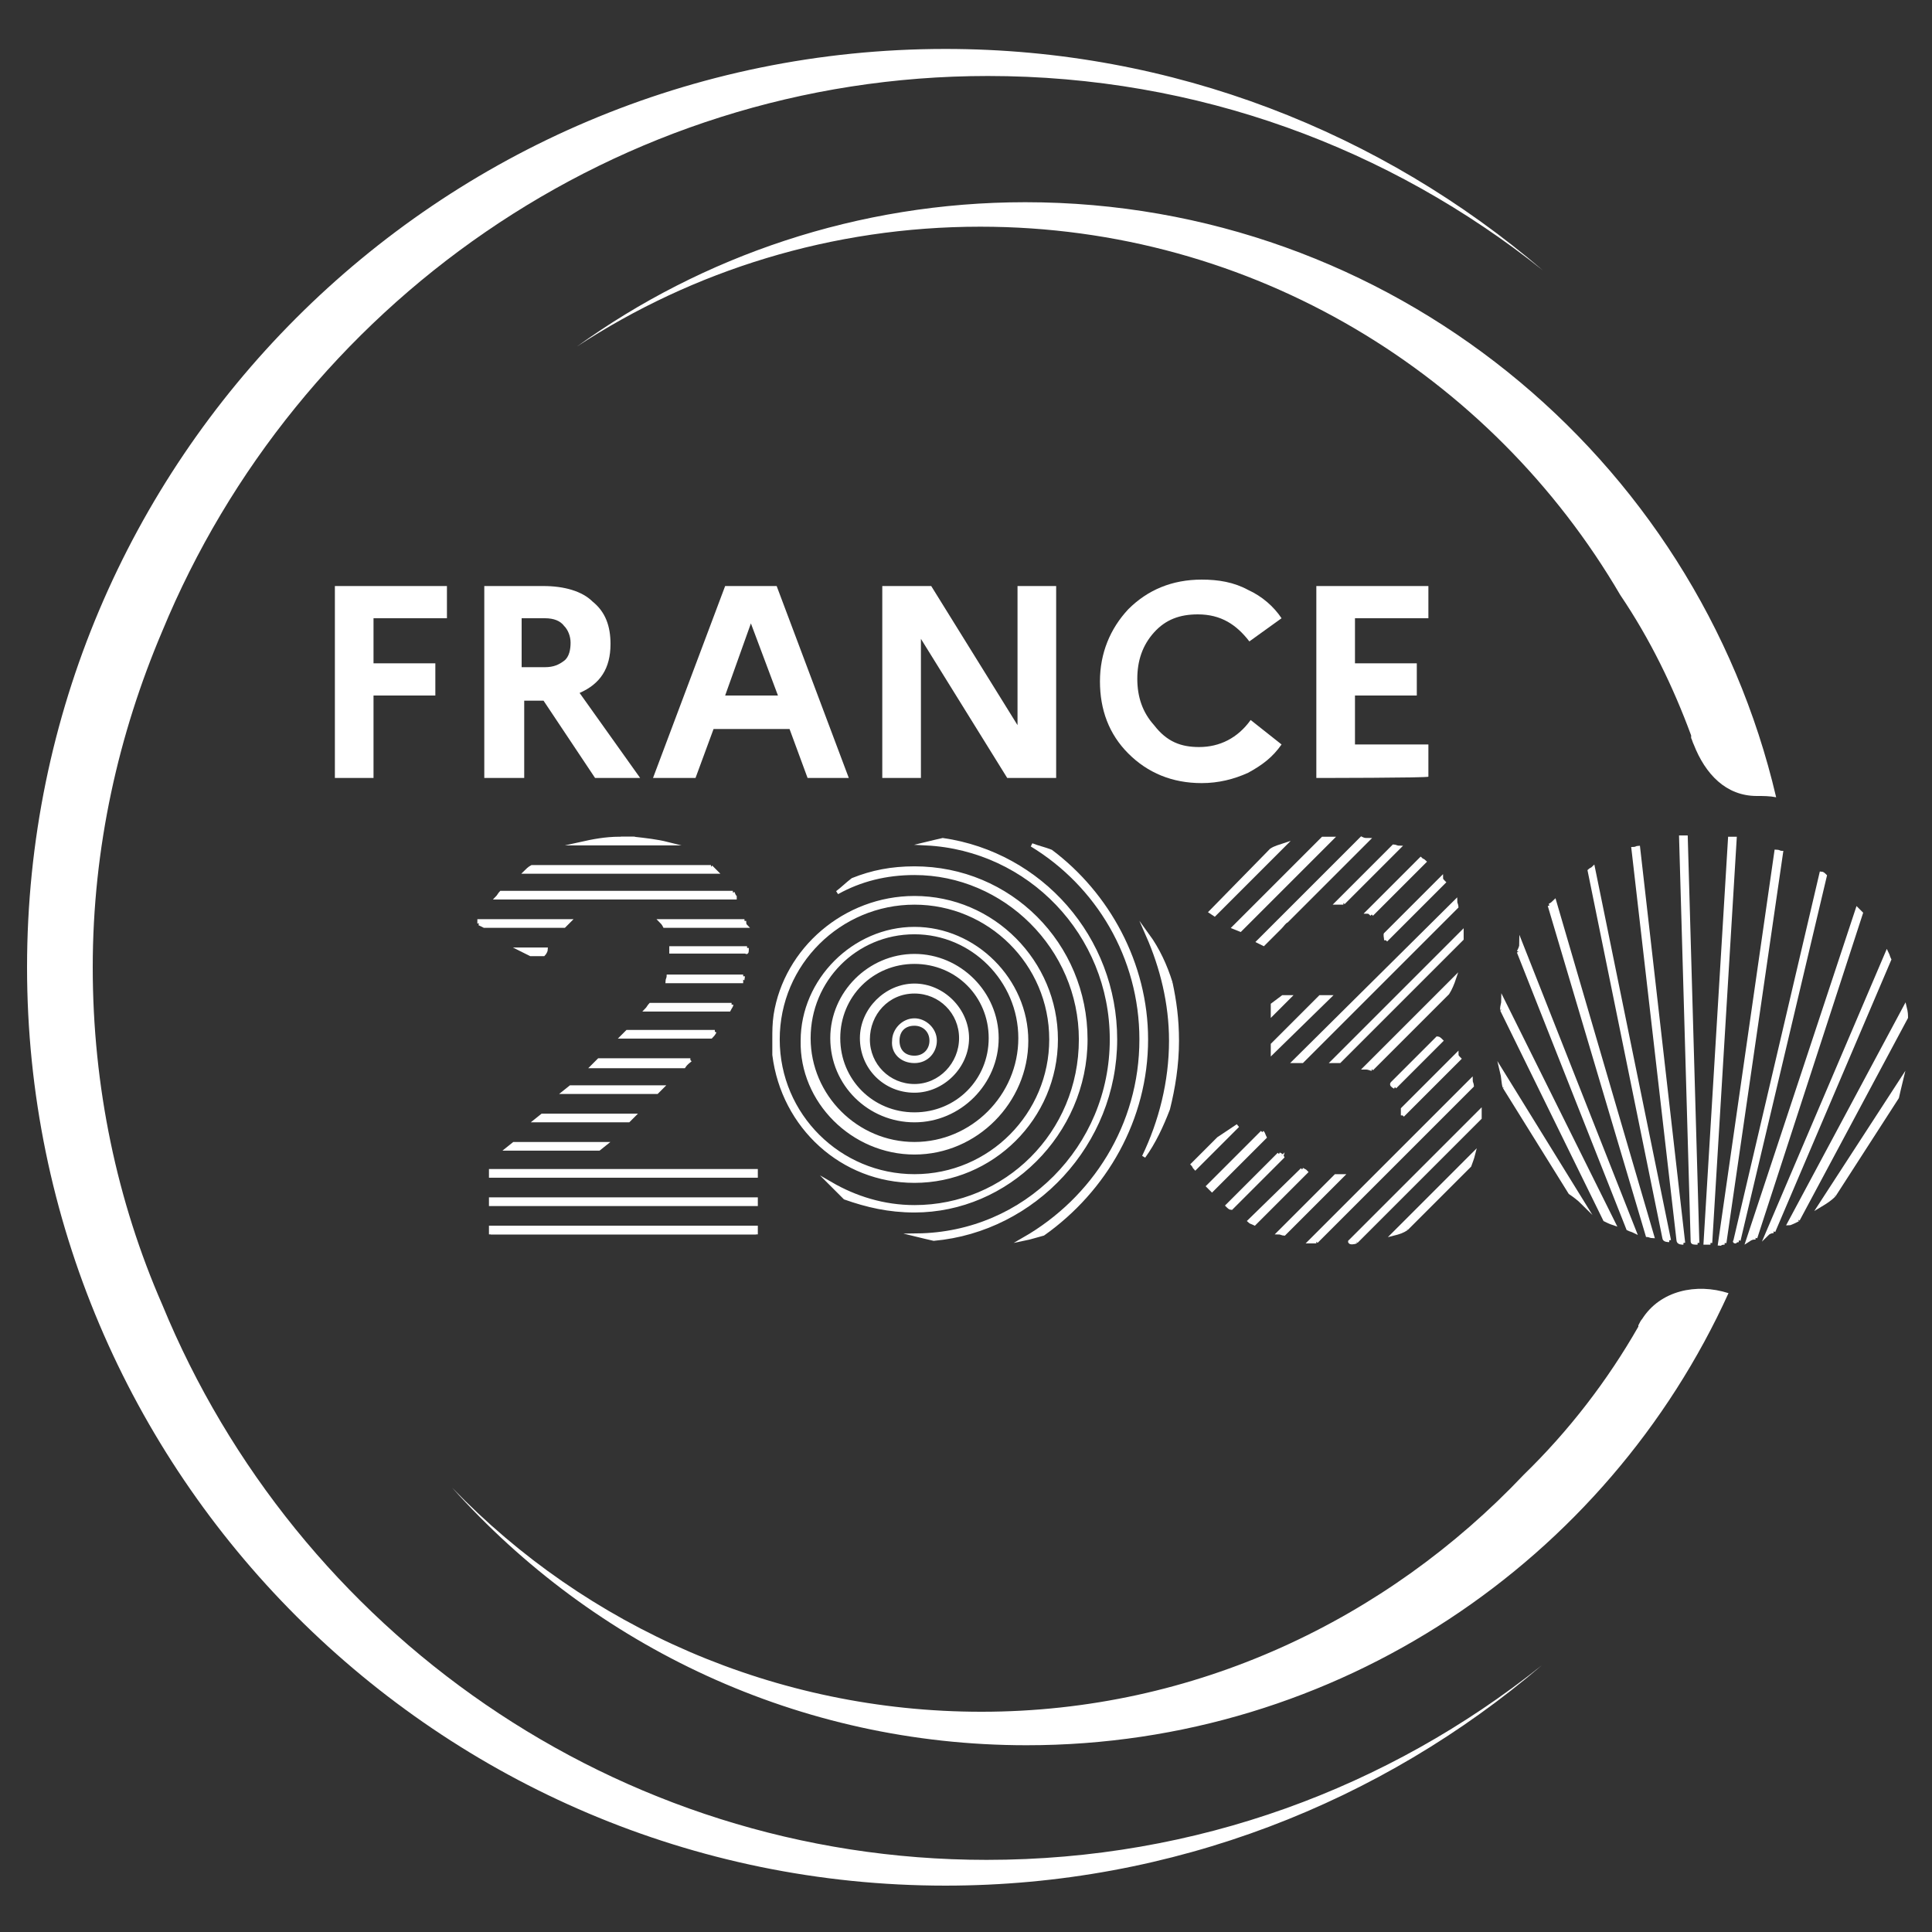 <!-- Generator: Adobe Illustrator 27.8.0, SVG Export Plug-In . SVG Version: 6.00 Build 0)  -->
<svg version="1.1" id="Calque_2" xmlns="http://www.w3.org/2000/svg" xmlns:xlink="http://www.w3.org/1999/xlink" x="0px" y="0px"
	  aria-hidden="true" focusable="false" width="150" height="150" style="enable-background:new 0 0 150 150;" xml:space="preserve">
<rect width="100%" height="100%" fill="#333333" stroke="none"/>
<style type="text/css">
	.st0{fill:#FFFFFF;}
	.st1{fill:#FFFFFF;stroke:#FFFFFF;stroke-width:0.275;stroke-miterlimit:10;}
</style>
<g>
	<g>
		<path class="st0" d="M12.6,101.3c-3.5-8-5.4-16.9-5.4-26.2S9.2,57,12.6,49C23,23.8,47.8,5.9,76.7,5.9c16.3,0,31.2,5.6,43.1,15.1
			C107.3,10.3,91.1,3.8,73.4,3.8c-39.4,0-71.3,32-71.3,71.3s32,71.3,71.3,71.3c17.7,0,33.9-6.5,46.3-17.1
			c-11.9,9.5-26.8,15.1-43.1,15.1C47.8,144.4,23,126.6,12.6,101.3z"/>
	</g>
	<path class="st0" d="M127.5,102.4c-0.1,0.1-0.2,0.3-0.3,0.5v0.1l0,0V103c-2.4,4.2-5.4,8.1-8.9,11.5c-10.6,11.2-25.5,18.4-42.1,18.4
		c-16,0-30.7-6.6-41.1-17.4c11,12.3,26.9,20,44.6,20c24.2,0,45.1-14.4,54.5-35.1C131.7,99.6,128.9,100.2,127.5,102.4z"/>
	<path class="st0" d="M131.3,57.1c0,0,0,0.1,0,0.2c0.1,0.2,0.1,0.3,0.2,0.5c0.9,2.3,2.5,4,4.9,4l0,0c0.5,0,1,0,1.5,0.1
		c-6.2-26.5-30-46.2-58.3-46.2c-13,0-25.1,4.2-34.8,11.2c9-5.9,19.8-9.3,31.3-9.3c21.2,0,39.7,11.5,49.7,28.6
		C128.1,49.6,129.9,53.3,131.3,57.1L131.3,57.1z"/>
	<g>
		<path class="st0" d="M26,60.4V45.5h8.7V48H29v3.5h4.8v2.5H29v6.4C29,60.4,26,60.4,26,60.4z"/>
		<path class="st0" d="M37.6,60.4V45.5h4.6c1.6,0,3,0.4,3.8,1.2c1,0.8,1.4,1.9,1.4,3.3c0,1.9-0.8,3.1-2.4,3.8l4.7,6.6h-3.5l-4-6
			h-1.5v6L37.6,60.4L37.6,60.4z M42.3,48h-1.8v3.8h1.8c0.7,0,1.1-0.2,1.5-0.5s0.5-0.9,0.5-1.4s-0.2-1-0.5-1.3
			C43.5,48.2,43,48,42.3,48z"/>
		<path class="st0" d="M50.7,60.4l5.6-14.9h4l5.6,14.9h-3.2l-1.4-3.8h-5.9l-1.4,3.8H50.7z M56.3,54h4.1l-2.1-5.6L56.3,54z"/>
		<path class="st0" d="M68.5,60.4V45.5h3.8L79,56.3V45.5h3v14.9h-3.8l-6.7-10.8v10.8H68.5z"/>
		<path class="st0" d="M93.1,58c1.6,0,3-0.7,4-2.1l2.4,1.9c-0.7,1-1.5,1.6-2.6,2.2c-1.1,0.5-2.3,0.8-3.6,0.8c-2.3,0-4.2-0.8-5.7-2.3
			c-1.5-1.5-2.2-3.4-2.2-5.6s0.8-4.1,2.2-5.6c1.5-1.5,3.4-2.3,5.7-2.3c1.3,0,2.5,0.2,3.6,0.8c1.1,0.5,2,1.3,2.6,2.2L97,49.8
			c-1-1.3-2.2-2.1-4-2.1c-1.4,0-2.5,0.4-3.4,1.4c-0.9,1-1.3,2.2-1.3,3.6c0,1.4,0.4,2.6,1.3,3.6C90.6,57.6,91.7,58,93.1,58z"/>
		<path class="st0" d="M102.2,60.4V45.5h8.7V48h-5.7v3.5h4.8v2.5h-4.8v3.8h5.7v2.5C110.9,60.4,102.2,60.4,102.2,60.4z"/>
	</g>
	<g>
		<path class="st1" d="M116.8,84.4l5.1,8.2c0.3,0.2,0.7,0.5,1,0.8l-6.3-10.2C116.7,83.6,116.7,84.1,116.8,84.4"/>
		<path class="st1" d="M116.6,78.4l8,16.3c0.2,0.1,0.4,0.2,0.7,0.3l-8.6-17.3C116.7,77.9,116.6,78.1,116.6,78.4"/>
		<path class="st1" d="M117.9,73.9l8.5,21.5c0.2,0.1,0.3,0.1,0.5,0.2l-8.8-22.3C118.1,73.5,118,73.7,117.9,73.9"/>
		<path class="st1" d="M120.3,70.3l7.6,25.6c0.1,0,0.3,0.1,0.4,0.1L120.7,70C120.6,70.1,120.5,70.2,120.3,70.3"/>
		<path class="st1" d="M129.6,96.3l-5.9-28.9c-0.1,0.1-0.2,0.1-0.3,0.2l5.8,28.5C129.2,96.3,129.5,96.3,129.6,96.3"/>
		<path class="st1" d="M130.7,96.5l-3.5-30.7c-0.1,0-0.2,0.1-0.4,0.1l3.5,30.4C130.3,96.5,130.6,96.5,130.7,96.5"/>
		<path class="st1" d="M131.8,96.5l-0.9-31.5c-0.1,0-0.3,0-0.4,0l0.9,31.4C131.4,96.5,131.6,96.5,131.8,96.5"/>
		<path class="st1" d="M132.8,96.5l1.9-31.4c-0.1,0-0.3,0-0.4,0l-1.9,31.4C132.5,96.5,132.7,96.5,132.8,96.5"/>
		<path class="st1" d="M133.9,96.5l4.4-30.3c-0.1,0-0.2-0.1-0.4-0.1l-4.4,30.6C133.5,96.5,133.8,96.5,133.9,96.5"/>
		<path class="st1" d="M135,96.3l6.7-28.3c-0.1-0.1-0.2-0.2-0.3-0.2l-6.7,28.6C134.6,96.4,134.9,96.3,135,96.3"/>
		<path class="st1" d="M136.3,96.1l8.2-25.2c-0.1-0.1-0.2-0.2-0.3-0.3l-8.5,25.7C136,96.1,136.1,96.1,136.3,96.1"/>
		<path class="st1" d="M137.7,95.6l9-21.1c-0.1-0.2-0.1-0.3-0.2-0.5l-9.3,21.8C137.3,95.7,137.5,95.6,137.7,95.6"/>
		<path class="st1" d="M139.6,94.7l8.4-15.7c0-0.2,0-0.4-0.1-0.8l-9,16.8C139,95,139.4,94.8,139.6,94.7"/>
		<path class="st1" d="M142.4,92.8l4.9-7.6c0.1-0.4,0.2-0.9,0.3-1.3l-6.3,9.7C141.8,93.3,142.1,93.1,142.4,92.8"/>
		<polygon class="st1" points="38.1,95.7 58.7,95.7 58.7,95.7 		"/>
		<path class="st1" d="M48.7,65.1c-0.2,0-0.3,0-0.5,0h1.1C49,65.1,48.8,65.1,48.7,65.1"/>
		<path class="st1" d="M49.2,65.1h-1.1c-1.1,0-2.1,0.2-3,0.4h6.7C51,65.3,50.1,65.2,49.2,65.1"/>
		<path class="st1" d="M55.2,67.3H41.3c-0.2,0.1-0.4,0.3-0.5,0.4h14.8C55.4,67.5,55.3,67.4,55.2,67.3"/>
		<path class="st1" d="M56.9,69.3h-18c-0.1,0.1-0.2,0.3-0.3,0.4h18.6C57.1,69.7,57,69.6,56.9,69.3"/>
		<path class="st1" d="M57.8,71.5h-6.5c0.1,0.1,0.2,0.2,0.3,0.4h6.3C57.8,71.8,57.8,71.7,57.8,71.5"/>
		<path class="st1" d="M37.2,71.7l0.4,0.2h6.2c0.1-0.1,0.3-0.3,0.4-0.4h-7C37.2,71.5,37.2,71.7,37.2,71.7"/>
		<path class="st1" d="M58,73.6h-5.9c0,0.1,0,0.2,0,0.3l0,0h5.8C58,74,58,73.9,58,73.6"/>
		<path class="st1" d="M41.2,74.1h1c0.1-0.1,0.2-0.3,0.2-0.4h-2L41.2,74.1z"/>
		<path class="st1" d="M57.7,75.8h-5.8c0,0.1-0.1,0.3-0.1,0.4h5.9C57.6,76.2,57.7,75.9,57.7,75.8"/>
		<path class="st1" d="M56.8,78h-6.3c-0.1,0.1-0.2,0.3-0.3,0.4h6.4C56.7,78.2,56.8,78.1,56.8,78"/>
		<path class="st1" d="M55.5,80.1h-6.8c-0.1,0.1-0.2,0.2-0.3,0.3l-0.1,0.1h6.9C55.3,80.4,55.4,80.3,55.5,80.1"/>
		<path class="st1" d="M53.6,82.3h-7.1L46,82.8h7.1C53.3,82.5,53.5,82.4,53.6,82.3"/>
		<polygon class="st1" points="51.4,84.4 44.3,84.4 43.8,84.8 51,84.8 		"/>
		<polygon class="st1" points="49.2,86.6 42.1,86.6 41.6,87 48.8,87 		"/>
		<polygon class="st1" points="47,88.8 39.9,88.8 39.4,89.2 46.5,89.2 		"/>
		<rect x="38.1" y="90.9" class="st1" width="20.6" height="0.4"/>
		<rect x="38.1" y="93.1" class="st1" width="20.6" height="0.4"/>
		<rect x="38.1" y="95.3" class="st1" width="20.6" height="0.4"/>
		<path class="st1" d="M109.2,95.4l4.9-4.9c0.1-0.3,0.2-0.5,0.3-0.9l-6.2,6.2C108.6,95.7,108.9,95.6,109.2,95.4"/>
		<path class="st1" d="M105.3,96.4l9.6-9.6c0-0.2,0-0.3,0-0.5l-10.1,10.1C104.8,96.5,105.1,96.5,105.3,96.4"/>
		<path class="st1" d="M102.2,96.4l12.1-12.1c0-0.1-0.1-0.3-0.1-0.4l-12.5,12.5C101.9,96.4,102.1,96.4,102.2,96.4"/>
		<path class="st1" d="M103.9,91.3c-0.1,0-0.1,0-0.2,0l-4.4,4.4c0.1,0,0.3,0.1,0.4,0.1l4.5-4.5C104.2,91.3,104,91.3,103.9,91.3"/>
		<path class="st1" d="M108.9,86.6l4.4-4.4c-0.1-0.1-0.2-0.2-0.2-0.3l-4.2,4.2C108.9,86.3,108.9,86.5,108.9,86.6"/>
		<path class="st1" d="M108.3,84.4l3.6-3.6c-0.1-0.1-0.2-0.2-0.3-0.2l-3.5,3.5C108,84.2,108.1,84.3,108.3,84.4"/>
		<path class="st1" d="M101.1,90.8L97,94.8c0.1,0.1,0.2,0.1,0.4,0.2l4.1-4.1C101.4,91,101.3,90.9,101.1,90.8"/>
		<path class="st1" d="M99.3,89.6l-4,4c0.1,0.1,0.2,0.2,0.3,0.2l4-4C99.6,89.8,99.5,89.7,99.3,89.6"/>
		<path class="st1" d="M106.5,83l5.9-5.9c0.2-0.3,0.4-0.8,0.5-1.1l-6.9,6.9C106.3,82.9,106.4,83,106.5,83"/>
		<path class="st1" d="M98,87.9l-4.2,4.2c0.1,0.1,0.2,0.2,0.3,0.3l4.1-4.1C98.1,88.1,98.1,88,98,87.9"/>
		<path class="st1" d="M103.6,82.4c0.1,0,0.2,0,0.4,0l9.5-9.5l0,0c0-0.2,0-0.3,0-0.5l-10,10H103.6z"/>
		<path class="st1" d="M94.6,88.4l-2,2c0.1,0.1,0.1,0.2,0.2,0.3l3.3-3.3L94.6,88.4z"/>
		<path class="st1" d="M101.1,82.4l12-12c0-0.1-0.1-0.3-0.1-0.4l-12.5,12.4H101.1z"/>
		<polygon class="st1" points="102.5,77.4 98.8,81.1 98.8,81.7 103.2,77.4 		"/>
		<path class="st1" d="M107.6,73l4.5-4.5c-0.1-0.1-0.2-0.2-0.2-0.3l-4.3,4.3C107.5,72.5,107.6,72.8,107.6,73"/>
		<path class="st1" d="M106.5,71l4.1-4.1c-0.1-0.1-0.2-0.1-0.3-0.2l-4.1,4.1C106.3,70.8,106.4,70.9,106.5,71"/>
		<polygon class="st1" points="99.6,77.4 98.8,78 98.8,78.7 100.1,77.4 		"/>
		<path class="st1" d="M104.3,70.1l4.3-4.3c-0.1,0-0.3-0.1-0.4-0.1l-4.4,4.4C104,70.1,104.2,70.1,104.3,70.1"/>
		<path class="st1" d="M98.1,73.3l1.3-1.3c0.2-0.2,0.3-0.4,0.5-0.5l6.3-6.3c-0.2,0-0.3,0-0.5-0.1l-8,8L98.1,73.3z"/>
		<path class="st1" d="M96.3,72.2l7.1-7.1c-0.2,0-0.4,0-0.7,0L95.8,72L96.3,72.2z"/>
		<path class="st1" d="M94.3,71l5.4-5.4c-0.3,0.1-0.7,0.2-1,0.4L94,70.8L94.3,71z"/>
		<path class="st1" d="M89,80.7c0-5.9-3-11.3-7.4-14.6c-0.5-0.2-1-0.3-1.5-0.5c5.1,3.1,8.5,8.7,8.5,15.1c0,6.7-3.7,12.4-9.1,15.5
			c0.5-0.1,1.1-0.3,1.5-0.4C85.8,92.4,89,86.9,89,80.7"/>
		<path class="st1" d="M90.9,76.3c-0.4-1.3-1-2.6-1.8-3.7c1.1,2.5,1.8,5.3,1.8,8.2c0,3.2-0.8,6.3-2.1,9c0.8-1.1,1.4-2.4,1.9-3.7
			c0.4-1.6,0.7-3.4,0.7-5.3C91.4,79.1,91.2,77.7,90.9,76.3"/>
		<path class="st1" d="M86.6,80.7c0-7.9-5.8-14.4-13.4-15.5c-0.4,0.1-0.9,0.2-1.3,0.3c8,0.4,14.4,7,14.4,15.2
			c0,8.4-6.7,15.1-15.1,15.2c0.4,0.1,0.9,0.2,1.3,0.3C80.3,95.5,86.6,88.8,86.6,80.7"/>
		<path class="st1" d="M84.3,80.7c0-7.4-5.9-13.3-13.3-13.3c-1.8,0-3.3,0.3-4.8,0.9c-0.4,0.3-0.8,0.7-1.2,1c1.8-1,3.8-1.5,6-1.5
			c7,0,12.9,5.8,12.9,12.9c0,7.3-5.8,13-12.9,13c-2.4,0-4.6-0.7-6.5-1.8c0.3,0.3,0.8,0.8,1.1,1.1C67.3,93.6,69,94,71,94
			C78.2,94,84.3,88,84.3,80.7"/>
		<path class="st1" d="M71,77c2,0,3.6,1.6,3.6,3.6S73,84.3,71,84.3s-3.6-1.6-3.6-3.6S68.9,77,71,77 M71,84.7c2.2,0,4.1-1.9,4.1-4.1
			c0-2.2-1.9-4.1-4.1-4.1c-2.2,0-4.1,1.9-4.1,4.1C66.9,82.9,68.7,84.7,71,84.7"/>
		<path class="st1" d="M71,74.7c3.3,0,5.9,2.6,5.9,5.9s-2.6,5.9-5.9,5.9s-5.9-2.6-5.9-5.9S67.7,74.7,71,74.7 M71,87
			c3.5,0,6.4-2.9,6.4-6.4s-2.9-6.4-6.4-6.4c-3.5,0-6.4,2.9-6.4,6.4C64.6,84.2,67.5,87,71,87"/>
		<path class="st1" d="M71,79.5c0.7,0,1.3,0.5,1.3,1.3c0,0.7-0.5,1.3-1.3,1.3s-1.3-0.5-1.3-1.3C69.7,80,70.2,79.5,71,79.5 M71,82.4
			c1,0,1.6-0.8,1.6-1.6c0-0.9-0.8-1.6-1.6-1.6c-0.9,0-1.6,0.8-1.6,1.6C69.3,81.7,70,82.4,71,82.4"/>
		<path class="st1" d="M71,70.1c5.8,0,10.6,4.7,10.6,10.6c0,5.8-4.7,10.6-10.6,10.6c-5.8,0-10.6-4.7-10.6-10.6
			C60.4,74.8,65.2,70.1,71,70.1 M71,91.7c6,0,11-4.9,11-11c0-6-4.9-11-11-11c-5.4,0-10,4-10.8,9.1c-0.1,0.7-0.1,1.2-0.1,1.9
			c0,0.4,0,0.8,0,1.2C60.8,87.5,65.4,91.7,71,91.7"/>
		<path class="st1" d="M71,72.4c4.5,0,8.2,3.7,8.2,8.2s-3.7,8.2-8.2,8.2s-8.2-3.7-8.2-8.2S66.4,72.4,71,72.4 M71,89.5
			c4.8,0,8.7-4,8.7-8.7c0-4.7-4-8.7-8.7-8.7c-4.7,0-8.7,4-8.7,8.7C62.2,85.5,66.2,89.5,71,89.5"/>
	</g>
</g>
</svg>
